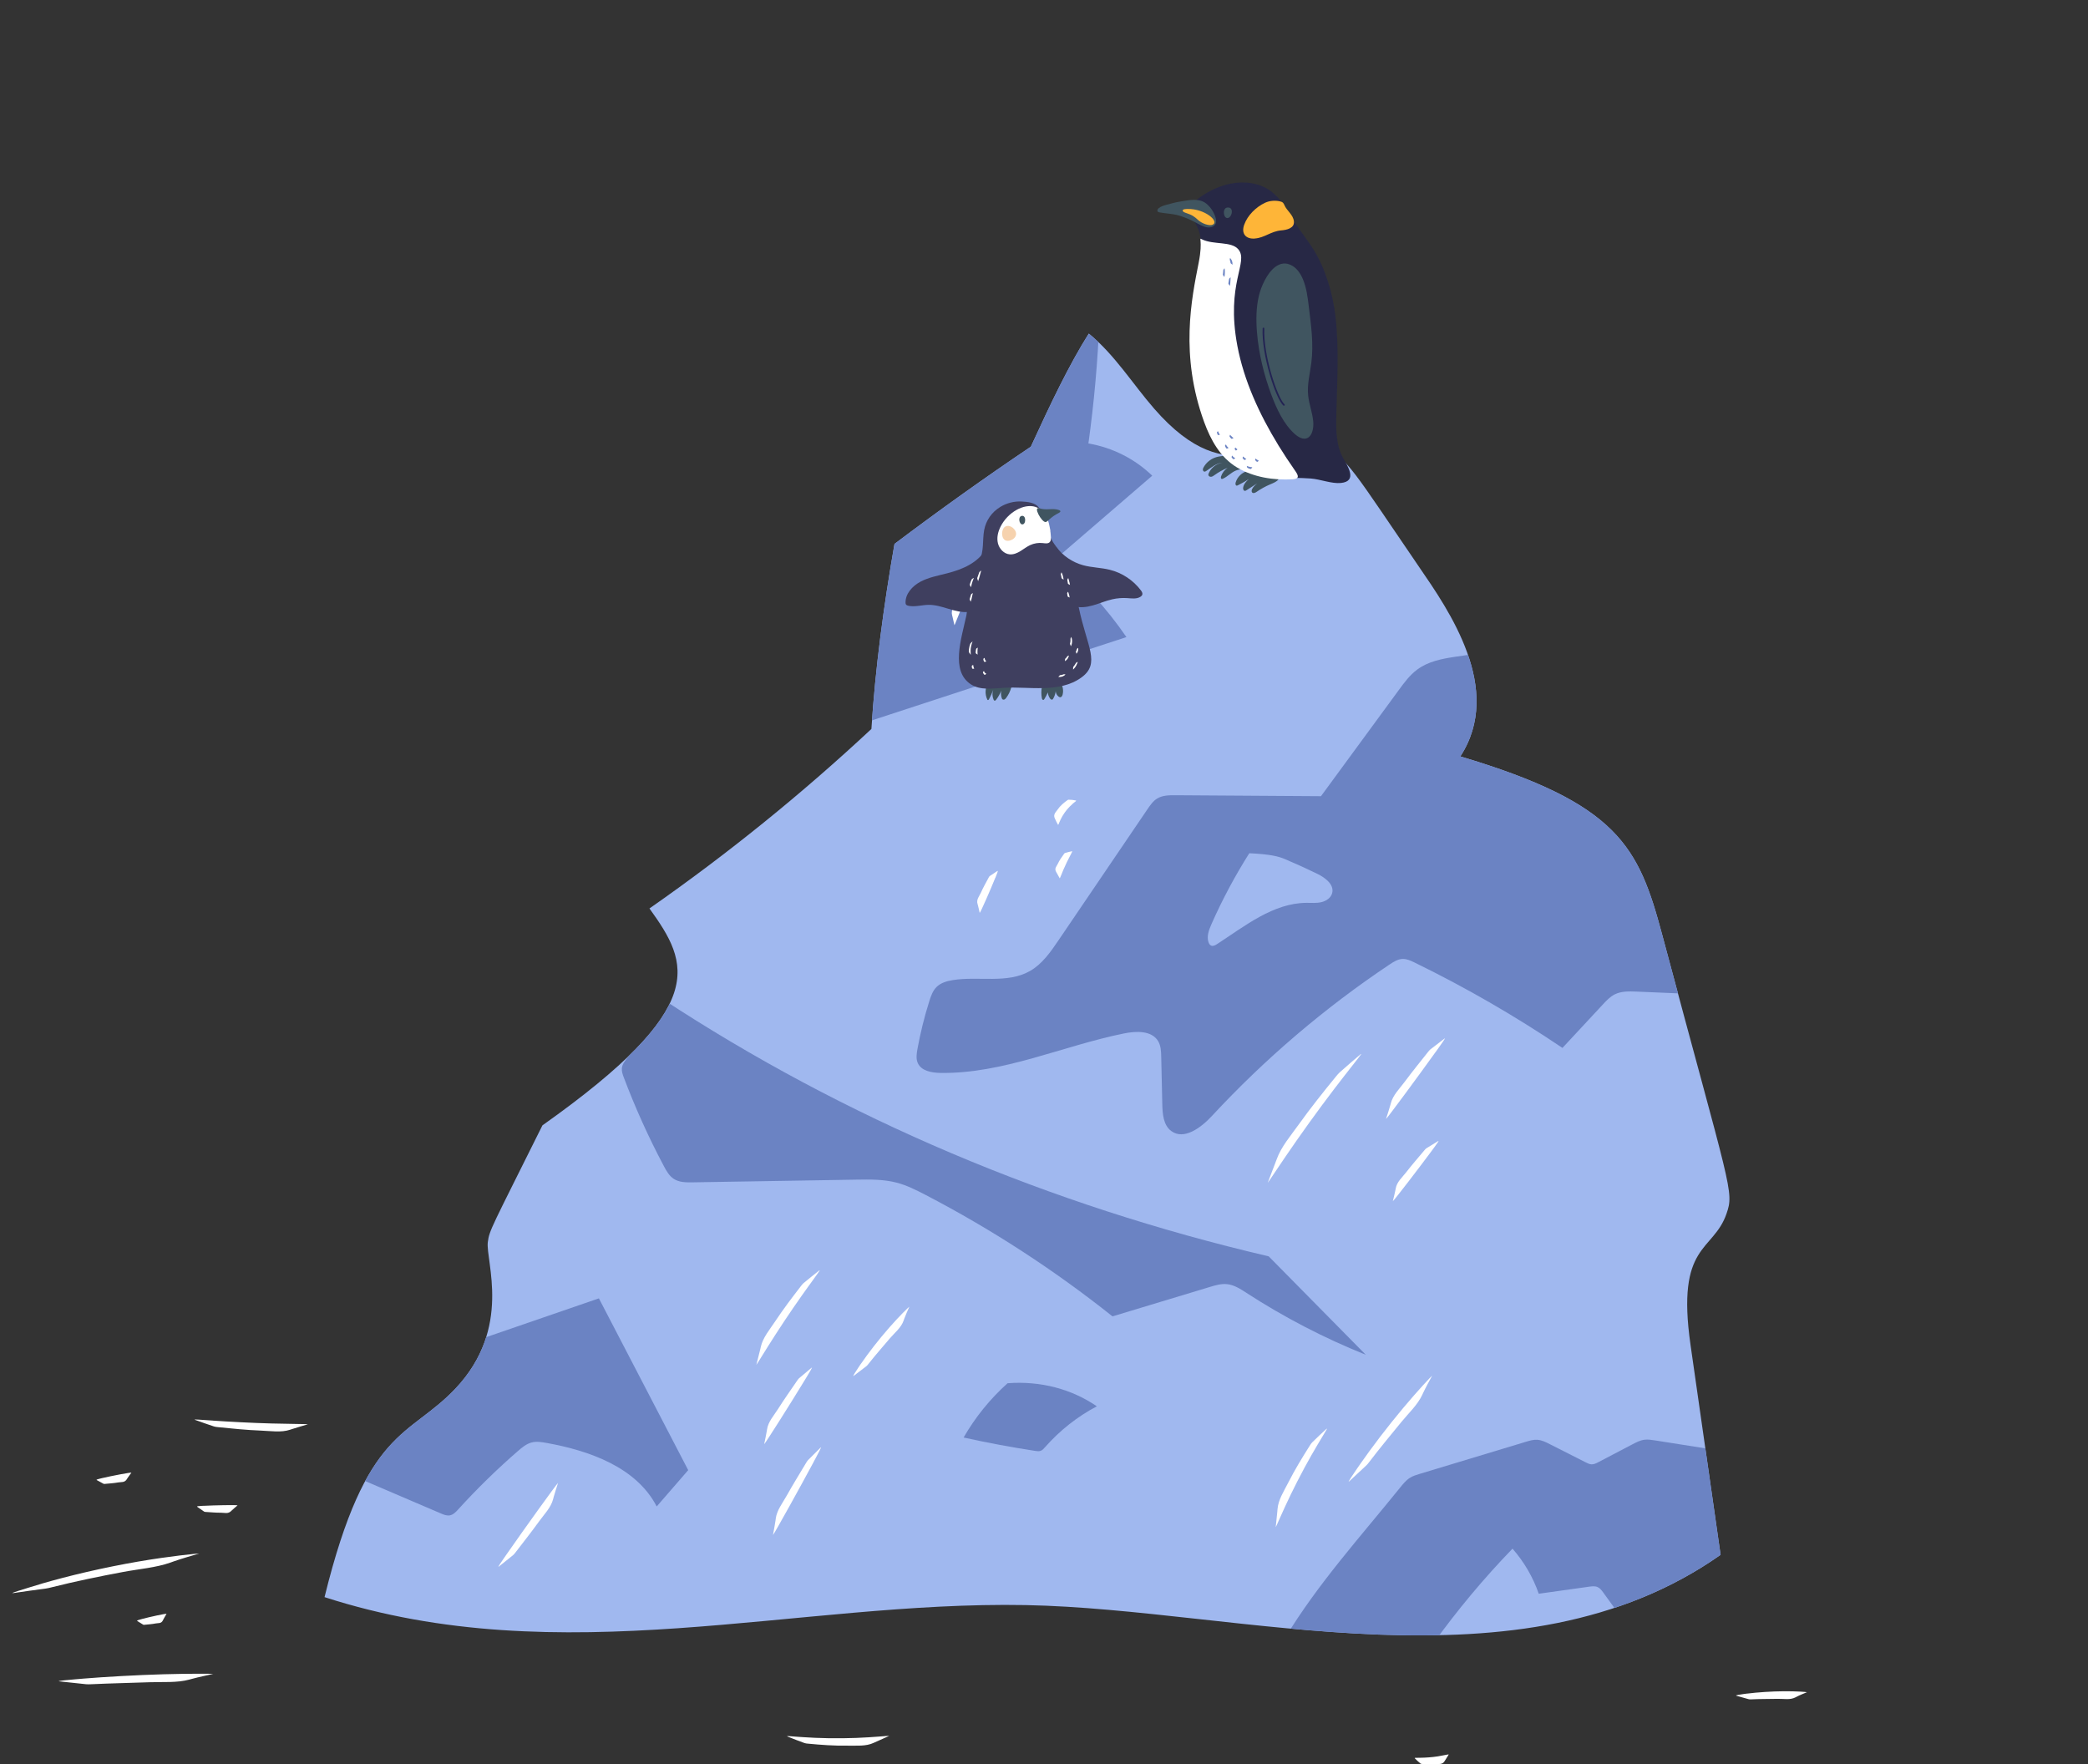 <?xml version="1.0" encoding="UTF-8"?> <svg xmlns="http://www.w3.org/2000/svg" xmlns:xlink="http://www.w3.org/1999/xlink" id="a" viewBox="0 0 564.62 477.08"><rect x="0" y="0" width="564.62" height="477.08" fill="#333333" stroke="none"/><defs><style>.c{fill:#405560;}.c,.d,.e,.f,.g,.h,.i,.j,.k{stroke-width:0px;}.d{fill:#f6d2ae;}.l,.h{fill:#a0b8ef;}.e{fill:#3f3f5f;}.f{fill:#272845;}.m{clip-path:url(#b);}.g{fill:#feb538;}.i{fill:#6b83c3;}.j{fill:#232353;}.k{fill:#fff;}</style><clipPath id="b"><path class="h" d="M87.76,431.87c11.34-46.15,22.76-42.99,35.45-56.45,15.37-16.3,8.07-34.5,8.7-39.55.41-3.26,1.05-3.97,14.77-31.57,45.45-32.19,39.77-43.62,28.94-58.65,21.12-14.73,41.19-30.97,60.02-48.54,1.04-16.28,3.3-33.22,6.24-50.03,11.82-8.9,24.21-17.79,36.87-26.29,5.36-11.68,10.29-22.05,15.67-30.59,6.99,5.67,11.79,13.53,17.69,20.31,20.77,23.87,32.89,5.95,45.93,10.69,6.15,2.24,8.3,6.67,25.85,32.32,7.69,11.23,22.88,32.8,11,51.02,42.68,12.72,48.2,24.37,54.55,48.08,18.63,69.64,19.53,69.48,17.42,75.59-3.59,10.39-13.67,7.87-9.72,35.47,2.71,18.92,5.42,37.84,8.13,56.75-54.43,38.31-129.82,14.67-187.91,13.59-61.85-1.15-125.64,18.55-189.6-2.15Z"></path></clipPath></defs><path class="l" d="M87.76,431.87c11.34-46.15,22.76-42.99,35.45-56.45,15.37-16.3,8.07-34.5,8.7-39.55.41-3.26,1.05-3.97,14.77-31.57,45.45-32.19,39.77-43.62,28.94-58.65,21.12-14.73,41.19-30.97,60.02-48.54,1.04-16.28,3.3-33.22,6.24-50.03,11.82-8.9,24.21-17.79,36.87-26.29,5.36-11.68,10.29-22.05,15.67-30.59,6.99,5.67,11.79,13.53,17.69,20.31,20.77,23.87,32.89,5.95,45.93,10.69,6.15,2.24,8.3,6.67,25.85,32.32,7.69,11.23,22.88,32.8,11,51.02,42.68,12.72,48.2,24.37,54.55,48.08,18.63,69.64,19.53,69.48,17.42,75.59-3.59,10.39-13.67,7.87-9.72,35.47,2.71,18.92,5.42,37.84,8.13,56.75-54.43,38.31-129.82,14.67-187.91,13.59-61.85-1.15-125.64,18.55-189.6-2.15Z"></path><g class="m"><path class="i" d="M96.67,399.59c7.51,3.21,15.01,6.43,22.52,9.64.79.34,1.63.68,2.47.52.92-.18,1.62-.91,2.25-1.61,5.07-5.58,10.47-10.85,16.16-15.79,1.1-.96,2.27-1.93,3.68-2.3,1.31-.34,2.69-.12,4.03.12,11.7,2.1,24.33,6.62,29.8,17.18,2.84-3.27,5.68-6.55,8.52-9.82-8.05-15.48-16.1-30.97-24.15-46.45-9.71,3.34-19.43,6.69-29.14,10.03-1.64.56-3.3,1.14-4.77,2.05-1.88,1.17-3.39,2.84-4.87,4.49-9.28,10.34-18.57,20.68-26.5,31.95Z"></path><path class="i" d="M297.29,86.6c-.44,11.15-1.44,22.27-2.97,33.32,6.45,1.08,12.56,4.16,17.26,8.71-8.73,7.52-17.46,15.05-26.19,22.57,7.33,6.1,13.82,13.21,19.21,21.07-23.91,7.82-47.82,15.65-71.73,23.47,1.14-16.2,3.32-32.32,6.5-48.24.29-1.46.6-2.95,1.37-4.22.99-1.65,2.63-2.78,4.23-3.84,7.61-5.01,15.6-9.54,22.48-15.52,12.04-10.47,19.98-24.77,29.84-37.32Z"></path><path class="i" d="M404.29,175.12c-6.67,3.08-15.13,1.56-21.04,5.92-2.02,1.49-3.54,3.55-5.02,5.58-7.01,9.56-14.02,19.11-21.02,28.67-13.11-.09-26.22-.18-39.33-.26-1.7-.01-3.51,0-4.96.89-1.12.68-1.89,1.8-2.63,2.89-8.02,11.82-16.04,23.63-24.06,35.45-2.14,3.15-4.39,6.4-7.69,8.29-6.18,3.54-13.98,1.33-21,2.49-1.57.26-3.19.74-4.31,1.87-1.01,1.01-1.5,2.43-1.93,3.79-1.34,4.25-2.41,8.57-3.21,12.95-.23,1.27-.43,2.63.09,3.8.96,2.15,3.76,2.63,6.12,2.67,16.99.26,33.01-7.31,49.67-10.68,3.3-.67,7.47-.8,9.2,2.08.76,1.26.81,2.81.84,4.28.1,4.28.19,8.56.29,12.84.06,2.61.3,5.6,2.39,7.17,3.45,2.59,8.09-.88,11.02-4.04,14.34-15.47,30.51-29.25,48.05-40.97,1.09-.73,2.27-1.48,3.59-1.5,1.09-.02,2.13.47,3.11.94,13.87,6.76,27.26,14.5,40.05,23.12,3.65-3.92,7.29-7.85,10.94-11.77.95-1.02,1.93-2.07,3.18-2.7,1.8-.91,3.91-.84,5.92-.76,7.22.31,14.44.61,21.66.92-11.51-35.38-31.99-67.8-59.9-93.95Z"></path><path class="i" d="M178.84,269.93c49.53,32.57,105.07,55.97,164.23,69.79,8.75,8.87,17.51,17.75,26.26,26.62-11.25-4.51-22.07-10.12-32.24-16.72-1.63-1.06-3.34-2.18-5.27-2.38-1.58-.17-3.15.3-4.67.76-8.77,2.65-17.55,5.3-26.32,7.95-15.76-12.55-32.74-23.58-50.62-32.88-2.49-1.29-5.01-2.56-7.72-3.27-3.54-.93-7.25-.88-10.91-.82-14.75.24-29.49.48-44.24.73-1.78.03-3.68.03-5.16-.95-1.23-.8-1.98-2.15-2.67-3.45-4.12-7.75-7.74-15.77-10.84-23.99-.3-.79-.59-1.62-.51-2.46.11-1.1.84-2.02,1.55-2.88,3.32-4.02,6.64-8.03,9.13-16.06Z"></path><path class="i" d="M347.49,442.92c8.84-14.64,20.41-27.4,31.15-40.71.78-.96,1.57-1.94,2.61-2.6.82-.51,1.76-.8,2.69-1.08,9.55-2.89,19.11-5.77,28.66-8.66,1-.3,2.03-.61,3.07-.55,1.21.07,2.33.63,3.41,1.18,3.25,1.65,6.5,3.3,9.75,4.94.48.24.98.49,1.52.52.68.03,1.31-.29,1.91-.61,3.05-1.6,6.11-3.2,9.16-4.8,1.04-.54,2.1-1.1,3.26-1.24.93-.12,1.87.03,2.79.17,5.53.87,11.06,1.74,16.59,2.61,2.85,9.5,4.47,19.37,4.81,29.29.02.46.02.95-.21,1.34-.27.46-.8.69-1.29.9-9.97,4.14-19.94,8.27-29.91,12.41-1.3-1.8-2.6-3.59-3.91-5.39-.43-.59-.89-1.21-1.56-1.5-.7-.3-1.49-.2-2.25-.1-4.55.64-9.1,1.28-13.64,1.91-1.55-4.47-3.98-8.63-7.1-12.19-7.77,8.04-14.96,16.65-21.49,25.73-13.41-.75-26.84-1.14-40.04-1.59Z"></path></g><path class="h" d="M337.83,230.71c-3.87,6.12-7.29,12.52-10.22,19.14-.69,1.56-1.36,3.31-.82,4.92.13.38.35.77.73.93.52.21,1.1-.1,1.58-.41,7.57-4.91,15.18-11.11,24.21-11.16,1.33,0,2.69.12,3.99-.18,1.3-.3,2.58-1.14,2.93-2.43.63-2.33-1.89-4.2-4.06-5.26-2.88-1.4-5.79-2.72-8.74-3.97-1.66-.7-3.8-1.3-9.6-1.57Z"></path><path class="i" d="M272.46,374.03c-4.71,4.22-8.74,9.2-11.89,14.68,6.42,1.42,12.88,2.62,19.38,3.62.48.07.99.15,1.45-.02.48-.17.84-.58,1.18-.97,3.95-4.5,8.73-8.28,14.02-11.07-6.79-4.65-15.19-6.91-24.13-6.24Z"></path><path class="k" d="M289.99,217.4s.07-.06.11-.09c.07-.06.14-.12.2-.17.43-.34.72-.56.72-.62-.03-.02-.06-.06-.09-.07-.63-.13-1.3-.21-1.99-.21-.12,0-.22.07-.31.14-.98.7-1.94,1.5-2.63,2.52-.12.17-.25.33-.38.5-.13.17-.26.34-.36.53-.1.19-.17.39-.19.61-.02.22.03.46.15.72.04.08.08.16.11.24.26.55.5,1.08.8,1.57.11-.05.43-1.15,1.15-2.38.36-.61.8-1.25,1.28-1.82.48-.57.99-1.06,1.43-1.44Z"></path><path class="k" d="M263.14,158.06c.04-.07.27-.49.34-.62.46-.83.76-1.37.75-1.45-.04,0-.1-.01-.13,0-.81.45-1.62.93-2.42,1.44-.14.09-.24.25-.34.4-1.02,1.58-2.03,3.18-2.81,4.9-.52,1.15-1.45,2.26-1.06,3.68l.09.33c.19.77.34,1.56.53,2.32.13-.11.8-2.02,1.77-4.31.97-2.29,2.3-4.93,3.27-6.69Z"></path><path class="k" d="M289.38,231.38s.15-.28.18-.35c.25-.47.4-.78.38-.83-.04,0-.09-.03-.11-.02-.62.14-1.24.29-1.85.48-.11.03-.17.12-.23.2-.62.87-1.27,1.75-1.72,2.74-.3.66-.99,1.22-.43,2.17.04.07.09.15.13.22.3.51.54,1.02.83,1.51.1-.05.48-1.11,1.02-2.38.54-1.27,1.27-2.75,1.8-3.74Z"></path><path class="k" d="M269.15,237.39c.03-.07.18-.44.22-.56.3-.75.47-1.25.45-1.32-.04,0-.09,0-.13.01-.69.45-1.37.91-2.05,1.37-.12.08-.19.22-.26.35-.73,1.38-1.52,2.74-2.15,4.17-.43.96-1.27,1.82-.88,3.07.03.1.06.19.09.29.19.69.32,1.39.48,2.08.25-.17,2.93-6.28,4.21-9.47Z"></path><path class="k" d="M282.75,144.82c.05-.05.31-.36.39-.45.54-.59.91-.97.91-1.04-.04-.01-.08-.04-.12-.04-.81.14-1.63.33-2.45.58-.14.04-.26.17-.37.28-.59.59-1.16,1.21-1.68,1.86-.53.65-1.01,1.35-1.41,2.08-.14.25-.29.49-.45.74-.15.25-.3.5-.42.76-.12.26-.21.54-.24.83-.03.29,0,.59.11.91l.44,1.33c.11.34.24.68.36,1,.12-.09.56-1.74,1.48-3.63.46-.94,1.02-1.94,1.64-2.85.61-.91,1.26-1.73,1.82-2.38Z"></path><path class="k" d="M269.04,168.48c.01-.05.09-.36.12-.46.15-.62.24-1.03.2-1.08-.04,0-.09,0-.12.02-.58.39-1.17.77-1.74,1.17-.1.07-.14.19-.19.29-.46,1.14-.98,2.26-1.34,3.43-.24.79-.91,1.51-.31,2.5.05.08.09.16.14.23.31.55.55,1.11.83,1.66.21-.14,1.72-5.16,2.4-7.77Z"></path><path class="k" d="M363.88,290.47c.15-.2,1.03-1.32,1.29-1.66,1.74-2.22,2.89-3.66,2.96-3.83-.07.03-.14.04-.23.11-1.89,1.6-3.77,3.22-5.64,4.89-.32.29-.68.72-1,1.11-3.46,4.24-6.88,8.52-10.07,12.98-2.15,3-4.74,6.03-5.93,9.34-.09.26-1.75,4.54-2.45,6.42.31-.32,3.59-5.4,7.85-11.49,2.13-3.04,4.5-6.34,6.81-9.46,2.31-3.12,4.56-6.05,6.4-8.41Z"></path><path class="k" d="M388.27,284.39c.09-.13.61-.85.76-1.07,1.02-1.44,1.67-2.39,1.71-2.51-.06.01-.12,0-.17.05-1.26.96-2.52,1.92-3.78,2.9-.22.17-.43.45-.63.69-2.11,2.68-4.28,5.32-6.31,8.07-1.37,1.85-3.18,3.58-3.75,5.81-.04.17-.09.35-.14.52-.34,1.23-.78,2.49-1.17,3.73.46-.35,9.11-12.1,13.47-18.19Z"></path><path class="k" d="M387.12,311.23c.07-.1.47-.64.59-.8.79-1.08,1.29-1.8,1.31-1.89-.05,0-.1,0-.15.02-1.05.64-2.11,1.28-3.16,1.94-.18.11-.35.32-.5.5-1.66,1.98-3.37,3.93-4.95,5.97-1.06,1.38-2.54,2.6-2.84,4.41-.02.14-.05.28-.08.42-.19.99-.47,2-.7,3,.38-.24,7.1-9,10.48-13.57Z"></path><path class="k" d="M218.8,347.56c.1-.14.7-.97.88-1.22,1.18-1.64,1.96-2.7,2-2.83-.06.02-.12.01-.19.06-1.41,1.11-2.81,2.24-4.21,3.4-.24.2-.49.52-.71.81-2.39,3.1-4.78,6.23-6.94,9.5-1.46,2.21-3.33,4.38-3.9,6.91-.04.2-.09.4-.13.59-.32,1.4-.74,2.86-1.08,4.28.23-.23,2.44-3.94,5.32-8.4,1.44-2.23,3.05-4.65,4.61-6.93,1.57-2.29,3.1-4.44,4.35-6.18Z"></path><path class="k" d="M217.59,373.23c.07-.12.49-.81.62-1.02.82-1.37,1.35-2.27,1.36-2.38-.05.02-.11,0-.16.05-1.11.93-2.22,1.85-3.33,2.8-.19.16-.37.43-.53.66-1.73,2.55-3.53,5.06-5.17,7.67-1.11,1.76-2.66,3.41-2.96,5.5-.02.16-.05.33-.08.49-.19,1.15-.47,2.34-.7,3.51.4-.34,7.43-11.49,10.95-17.28Z"></path><path class="k" d="M220.04,395.26c.07-.14.49-.92.62-1.16.83-1.56,1.35-2.59,1.37-2.71-.05.02-.11.02-.16.07-1.13,1.12-2.26,2.23-3.38,3.37-.19.2-.37.5-.53.77-1.75,2.93-3.56,5.84-5.22,8.82-1.12,2.01-2.69,3.96-2.97,6.25-.02.18-.05.36-.07.54-.18,1.26-.45,2.57-.68,3.86.41-.41,7.48-13.18,11.02-19.79Z"></path><path class="k" d="M232.8,368.77c-.08.12-.53.77-.66.98-.88,1.31-1.41,2.2-1.43,2.31.05-.01.11,0,.16-.04,1.13-.88,2.26-1.73,3.4-2.59.19-.15.39-.39.56-.61,1.86-2.37,3.86-4.63,5.8-6.92,1.32-1.55,3.06-2.88,3.73-4.84.05-.15.11-.31.16-.46.39-1.08.9-2.17,1.38-3.26-.22.12-2.67,2.49-5.42,5.63-1.38,1.57-2.83,3.32-4.17,5.04-1.34,1.72-2.56,3.4-3.51,4.78Z"></path><path class="k" d="M137.25,419.92c-.09.13-.61.88-.77,1.11-1.04,1.5-1.7,2.48-1.73,2.61.06-.02.12-.01.17-.06,1.28-1.02,2.55-2.03,3.83-3.07.22-.18.44-.47.64-.72,2.14-2.79,4.33-5.55,6.38-8.4,1.39-1.93,3.22-3.74,3.8-6.02.05-.18.09-.36.14-.54.35-1.26.79-2.56,1.19-3.84-.46.37-9.23,12.58-13.64,18.92Z"></path><path class="k" d="M367.93,395.72c-.12.17-.81,1.16-1.02,1.47-1.36,1.97-2.19,3.29-2.24,3.44.06-.03.13-.03.2-.1,1.53-1.45,3.08-2.87,4.63-4.31.27-.25.55-.62.81-.96,2.78-3.65,5.72-7.18,8.62-10.73,1.96-2.4,4.41-4.65,5.66-7.36.1-.21.2-.42.3-.64.71-1.5,1.58-3.05,2.39-4.56-.3.23-3.83,3.96-7.88,8.8-2.02,2.42-4.18,5.11-6.18,7.72-2,2.62-3.84,5.16-5.3,7.24Z"></path><path class="k" d="M356.38,390.49c.09-.15.59-1,.75-1.26,1.01-1.69,1.69-2.78,1.71-2.91-.06.02-.12.02-.18.07-1.29,1.19-2.58,2.39-3.85,3.65-.22.22-.43.55-.62.85-2.05,3.24-4.06,6.53-5.8,9.96-1.17,2.31-2.73,4.66-2.93,7.2-.02.2-.03.4-.05.6-.12,1.4-.31,2.87-.44,4.3.2-.25,1.8-4.15,4.06-8.81,1.13-2.33,2.42-4.85,3.7-7.23,1.29-2.38,2.57-4.62,3.64-6.41Z"></path><path class="c" d="M343.01,125.18c-.77.93-1.87,1.58-3.06,1.82-.84.17-1.71.13-2.55.34-1.54.38-2.83,1.62-3.27,3.15-.09.32-.05.8.29.83.11,0,.21-.04.31-.09.96-.49,1.92-.99,2.98-1.71-.7.62-1.38,1.36-1.54,2.29-.07.37.04.85.41.91.19.03.38-.08.54-.19.96-.62,1.91-1.24,2.87-1.85-.56.46-1.14.95-1.43,1.62-.12.29-.17.67.06.89.32.3.83.05,1.19-.2,1.15-.79,2.37-1.47,3.65-2.01.84-.36,1.75-.69,2.31-1.41.69-.89.66-2.15.4-3.25-.1-.43-.24-.85-.51-1.2-.26-.35-.67-.61-1.11-.61-.46,0-1.04.09-1.55.71Z"></path><path class="f" d="M325.69,113.04c-1.51-4.14-2.5-8.58-3.06-12.62-1.26-9.11-.45-18.41,1.23-27.41.02-.08.03-.17.05-.25.68-3.62,1.48-7.47.08-10.87-.51-1.23-1.28-2.35-1.68-3.62-.4-1.27-.34-2.82.64-3.73,2.66-2.25,6.07-4.13,9.81-4.88,3.74-.75,7.86-.24,10.91,2.04,2.58,1.93,4.24,4.74,5.85,7.47,1.71,2.9,3.88,5.45,5.66,8.29,3.28,5.24,5.27,12.08,5.96,18.19,1,8.95.39,18.05.21,27.02-.08,3.82-.03,7.84,1.84,11.17,1.23,2.19,3.99,6.3-.6,6.76-2.49.25-5.58-1.02-8.16-1.21-2.93-.21-5.86-.17-8.79-.31-6.35-.32-12.42-2.67-16.04-8.12-1.57-2.36-2.86-5.08-3.9-7.94Z"></path><path class="c" d="M324.03,54.13c-1.65-.26-3.35.13-4.98.39-1.2.19-2.36.51-3.53.83-.76.21-1.55.43-2.16.92-.13.11-.26.23-.34.39s-.08.35,0,.5c.12.19.36.24.58.28,1.79.33,3.56.33,5.32.87,1.75.53,3.42,1.31,5.03,2.19,1.14.62,2.42,1.27,3.66.9.4-.12.78-.35,1-.71.37-.58.26-1.33.05-1.99-.45-1.42-1.31-2.68-2.45-3.63-.64-.54-1.41-.82-2.21-.95Z"></path><path class="c" d="M332.26,56.12c-1.75-.24-1.53,2.46-.61,2.8,1.25.46,2.23-2.58.61-2.8Z"></path><path class="g" d="M321.15,56.51c-.59.02-1.25.03-1.33.36-.13.54,1.17.75,2.06,1.15,1.12.49,1.88,1.28,2.07,1.45,1.21,1.08,3.12,1.66,3.95,1.3,1.97-.86-2.13-4.38-6.75-4.26Z"></path><path class="g" d="M339.36,64.49c2.61-.2,4.34-1.96,7.09-2.19,1.44-.12,3.63-.56,3.44-2.43-.18-1.79-1.85-2.81-2.54-4.34-.11-.24-.2-.48-.38-.67-.24-.26-.59-.37-.94-.44-1.29-.27-2.76-.15-3.95.41-2.43,1.14-4.73,3.38-5.64,5.95-.85,2.38.42,3.92,2.92,3.72Z"></path><path class="c" d="M344.83,72.19c-2.26,1.7-3.84,5.37-4.42,7.82-.74,3.15-.78,6.53-.51,9.84.47,5.77,1.87,11.42,3.83,16.74,1.5,4.07,3.42,8.08,6.33,10.71,1.05.95,2.41,1.72,3.56,1.1,1.24-.67,1.63-2.64,1.5-4.35-.19-2.43-1.14-4.71-1.38-7.13-.3-2.95.47-5.84.85-8.74.68-5.15-.06-10.2-.68-15.33-.3-2.5-.62-5.05-1.59-7.35-.62-1.48-1.55-2.86-2.86-3.63-1.73-1.01-3.3-.69-4.64.32Z"></path><path class="c" d="M336.2,120.88c-.61,1.28-2.08,1.91-3.47,2.15-1.39.24-2.85.22-4.18.7-1.29.47-2.4,1.41-3.07,2.61-.12.21-.22.43-.21.67,0,.24.17.48.4.52.18.02.35-.07.5-.17,1.4-.91,2.73-2.14,4.39-2.25-1.6.24-3.04,1.34-3.69,2.82-.08.18-.15.38-.1.57.08.32.47.47.79.42.32-.06.6-.26.86-.45,1.09-.79,2.28-1.45,3.53-1.96-.83.54-1.46,1.38-1.76,2.32-.08.25-.08.62.18.68.1.03.21-.01.31-.06,1.26-.55,2.21-1.67,3.49-2.2,1.52-.63,3.34-.33,4.79-1.11.35-.19.67-.44.87-.77.45-.75.2-1.72-.06-2.56-.11-.35-.22-.7-.42-1-.42-.64-1.2-.97-1.96-1.1-.34-.06-.79-.03-1.18.17Z"></path><path class="k" d="M345.63,120.3c-5.06-8.26-9.25-17.35-11.03-26.77-3.21-17.04,3.18-22.66.24-26.13-1.88-2.22-6.69-1.15-9.78-2.67-1.14-.56.35-.11-.93,6.35-1.92,9.72-5.11,24.94,1.49,43.05,1.76,4.83,4.35,9.56,8.88,12.27,4.47,2.67,9.94,3.5,15.06,3.2,1.94-.11,1.53-1.07.65-2.32-1.57-2.24-3.11-4.57-4.58-6.96Z"></path><path class="j" d="M347.18,109.72c-.06,0-.11-.02-.15-.06-2.13-1.95-5.92-13.9-5.6-20.85,0-.13.11-.22.24-.22.13,0,.22.11.22.24-.33,7.26,3.58,18.78,5.45,20.49.09.09.1.23.01.32-.05.05-.11.07-.17.07Z"></path><path class="i" d="M332.84,70.01l-.02-.03s-.03-.03-.04-.05c-.08-.1-.15-.16-.16-.16,0,0-.01.02-.01.02-.01.15-.04.29-.07.43,0,.02,0,.04.01.06.09.19.13.4.18.6.04.14-.04.28.17.41.02.01.03.02.05.03.11.07.2.17.3.27.02-.02.06-.3,0-.65-.06-.34-.23-.72-.4-.94Z"></path><path class="i" d="M331.18,72.91s-.01-.09-.01-.11c-.02-.15-.04-.25-.05-.26,0,0-.02,0-.02.01-.09.14-.19.28-.28.41-.02.02-.02.05-.02.08-.01.29-.05.57-.07.85-.01.19-.13.38.05.59.01.02.03.03.04.05.1.11.17.24.26.36.02-.02.09-.35.12-.76.03-.41.02-.89-.01-1.22Z"></path><path class="i" d="M332.76,75.36s0-.09,0-.11c0-.15,0-.25,0-.26,0,0-.02,0-.03,0-.12.12-.23.24-.34.36-.02.02-.02.05-.03.08-.05.29-.11.58-.14.87-.02.2-.13.4.06.6.01.02.03.03.04.05.1.11.19.23.28.35.04-.04.14-1.29.16-1.93Z"></path><path class="i" d="M332.77,117.73s-.03-.04-.04-.05c-.06-.07-.09-.11-.11-.11,0,0-.02.01-.02.02-.05.12-.1.24-.13.37,0,.02,0,.04.01.05.1.16.2.34.34.46.09.08.15.26.37.16.02,0,.03-.02.05-.02.12-.05.22-.1.33-.16,0-.02-.15-.12-.33-.26-.17-.14-.36-.33-.48-.47Z"></path><path class="i" d="M331.59,120.35v-.02s-.02-.02-.02-.03c-.03-.07-.05-.12-.06-.12,0,0-.02,0-.02.01-.09.09-.17.19-.23.31-.01.02,0,.04,0,.06.05.19.12.38.25.53.04.05.07.12.12.17.05.05.12.07.23.03.02,0,.03-.01.05-.02.12-.05.22-.09.32-.16,0-.02-.14-.1-.28-.25-.14-.14-.28-.34-.35-.5Z"></path><path class="i" d="M334.17,121.12s-.02-.02-.02-.03c-.03-.04-.05-.07-.06-.07,0,0-.02,0-.02.01-.08.08-.16.16-.22.26-.01.02,0,.03,0,.04.05.13.11.26.21.36.04.03.06.08.1.11.04.03.1.03.19-.04.01-.01.03-.02.04-.03.09-.07.17-.14.24-.23,0-.02-.09-.06-.19-.13-.1-.07-.2-.18-.26-.26Z"></path><path class="i" d="M333.33,123.33h-.01s-.01-.03-.02-.04c-.04-.06-.07-.1-.08-.1,0,0-.02.01-.02.02-.07.1-.13.21-.18.33,0,.02,0,.04,0,.05.08.16.19.33.34.44.05.04.09.09.15.13.06.03.13.04.22-.03.01-.01.03-.02.04-.03.1-.08.18-.15.26-.24,0-.02-.14-.06-.3-.15-.16-.09-.32-.25-.41-.37Z"></path><path class="i" d="M336.28,123.56s-.03-.03-.04-.04c-.06-.05-.1-.08-.11-.08,0,0-.01.02-.02.02-.04.12-.07.24-.1.36,0,.02,0,.03.01.05.1.13.19.27.33.37.09.06.13.22.33.1.02,0,.03-.02.05-.03.11-.06.2-.12.3-.18,0-.02-.14-.1-.3-.21-.16-.11-.34-.25-.46-.36Z"></path><path class="i" d="M329.42,116.75s-.02-.04-.02-.05c-.03-.07-.06-.11-.07-.11,0,0-.02,0-.02.01-.08.09-.16.19-.23.29-.01.02,0,.03,0,.05.03.16.06.32.14.46.05.09.02.25.25.23.02,0,.04,0,.05,0,.12-.01.23-.01.35-.03,0-.02-.07-.15-.17-.32-.1-.17-.2-.38-.27-.52Z"></path><path class="i" d="M339.65,124.1s-.03-.03-.04-.03c-.06-.04-.1-.07-.11-.07,0,0-.01.02-.02.02-.03.12-.06.24-.08.36,0,.02,0,.03.02.04.1.12.21.25.34.34.09.06.14.21.33.07.01-.01.03-.02.04-.03.1-.07.19-.13.28-.2,0-.02-.14-.09-.3-.18-.16-.1-.35-.22-.47-.32Z"></path><path class="i" d="M337.39,126.08s-.06-.02-.07-.03c-.09-.04-.15-.07-.17-.06,0,0,0,.02,0,.03.02.13.05.27.1.41,0,.02.03.03.05.05.19.11.4.22.62.27.15.03.31.15.46-.05.01-.02.02-.03.04-.05.08-.1.16-.2.23-.31-.02-.02-.23-.02-.49-.05-.26-.04-.56-.13-.76-.21Z"></path><path class="c" d="M281.73,185.78c-.18.99-.18,2,0,2.99.04.24.19.54.42.49.12-.03.2-.14.26-.24.36-.57.67-1.17.94-1.79.04.57.24,1.14.57,1.61.15.22.43.44.66.32.09-.05.16-.14.21-.24.37-.62.6-1.31.68-2.02.04.57.33,1.11.78,1.46.13.1.28.19.45.18.37,0,.58-.42.66-.77.13-.55.14-1.12.04-1.67-.07-.43-.23-.87-.58-1.13-.29-.21-.67-.27-1.03-.3-.91-.07-1.83-.03-2.73.12-.45.08-1.18.17-1.33.99Z"></path><path class="c" d="M267.27,184.51c-.88,1.36-1,3.17-.3,4.63.03.06.06.13.13.15.14.06.27-.09.34-.22.44-.82.82-1.67,1.14-2.54-.3.84-.27,1.8.09,2.63.06.13.14.28.28.3.17.03.31-.12.42-.25.57-.75,1.04-1.58,1.39-2.46-.14.67-.09,1.37.13,2.01.04.12.09.25.19.33.16.13.4.12.58.03.18-.1.32-.26.44-.43.64-.86,1.11-1.84,1.38-2.88.04-.16.08-.33.02-.48-.09-.24-.38-.34-.63-.41-1.8-.47-3.68-.94-5.58-.41Z"></path><path class="e" d="M291.72,164.32c-3.05-14.77-5.66-15.18-7.31-18.33-1.26-2.4-1-4.76-3.47-8.71-.91-1.39-3.14-1.59-4.64-1.67-2.02-.11-4.07.4-5.8,1.46-2.3,1.4-3.86,3.6-4.36,6.22-.53,2.75.02,5.78-1.33,8.34-2.08,3.95-1.22-.39-3.49,14.8-1.4,6.46-4.29,14.99,1.19,18.6,2.59,1.7,5.97,1.13,9.06.95,6.57-.39,14.82,1.52,20.78-2.73,5.36-3.82,1.57-8.34-.62-18.92Z"></path><path class="k" d="M280,137.06c-1.67-.51-3.51-.06-5.04.78-1.89,1.04-3.46,2.67-4.42,4.61-.69,1.39-1.06,2.99-.68,4.49.38,1.5,1.64,2.83,3.18,2.96,1.02.09,2.02-.34,2.9-.88.88-.54,1.69-1.19,2.62-1.62,1.06-.49,2.27-.69,3.43-.55.64.08,1.39.21,1.85-.24.35-.34.37-.89.34-1.37-.19-2.96-.83-7.14-4.19-8.17Z"></path><path class="e" d="M266.61,148.41c-.99,1.82-2.63,3.27-4.49,4.33-1.86,1.06-3.93,1.75-6.03,2.29-2.45.63-4.99,1.09-7.2,2.27-2.21,1.18-4.07,3.28-4.02,5.66,0,.15.01.3.09.44.14.25.46.36.76.42,1.77.34,3.59-.25,5.4-.27,3.68-.04,7.11,2.29,10.76,1.92.95-.1,1.9-.39,2.65-.96,1.16-.89,1.67-2.31,2-3.67,1.02-4.14.91-8.53.07-12.41Z"></path><path class="e" d="M285.64,147.93c1.78,2.36,4.36,4.11,7.22,4.9,2.36.65,4.86.65,7.24,1.24,3.33.82,6.36,2.83,8.42,5.58.24.32.48.72.38,1.11-.07.27-.29.47-.53.62-1.03.64-2.34.43-3.55.35-1.36-.09-2.72.02-4.05.32-1.76.4-3.43,1.13-5.17,1.63-1.74.5-3.61.76-5.33.21-1.9-5.25-3.58-10.57-4.63-15.95Z"></path><path class="c" d="M276.2,139.52c-.93.27-.61,2.16.16,2.27,1.15.17,1.2-2.66-.16-2.27Z"></path><path class="c" d="M281.07,137.44c1.94.64,3.61-.15,5.33.49.43.16.49.48-.05.75-2.4,1.19-2.97,2.42-3.6,2.48-1.06.1-3.52-4.33-1.68-3.73Z"></path><path class="k" d="M263.18,156.67s.04-.1.05-.12c.06-.16.11-.27.1-.28,0,0-.02,0-.03,0-.16.09-.31.19-.46.29-.03.02-.04.05-.06.08-.15.31-.31.63-.4.97-.06.23-.22.46-.07.71.01.02.02.04.03.06.08.14.15.28.23.41.02-.02.08-.39.19-.83.11-.44.28-.95.42-1.3Z"></path><path class="k" d="M265.2,154.75s.03-.11.04-.14c.05-.19.07-.32.07-.33,0,0-.02,0-.03,0-.14.13-.29.27-.43.4-.02.02-.04.06-.05.09-.13.36-.27.71-.38,1.07-.07.25-.24.48-.12.76,0,.02.02.04.03.07.06.16.11.32.17.48.05-.05.5-1.6.7-2.41Z"></path><path class="k" d="M262.99,160.76s.02-.09.02-.12c.03-.15.04-.26.03-.27,0,0-.02,0-.03,0-.13.11-.26.21-.39.32-.02.02-.03.05-.04.08-.09.29-.2.57-.27.87-.05.2-.19.39-.04.62.01.02.02.04.03.05.08.13.14.26.21.39.05-.04.34-1.3.47-1.95Z"></path><path class="k" d="M262.79,174.03s.01-.04.02-.06c.01-.04.03-.08.04-.11.08-.23.14-.38.14-.4-.01,0-.02,0-.03,0-.18.15-.35.31-.52.49-.03.03-.05.08-.06.12-.17.46-.31.95-.36,1.45-.03.33-.13.7.09,1l.05.07c.12.16.23.33.35.48.02-.04-.07-.55-.05-1.19.01-.32.05-.66.11-.99.06-.33.14-.63.22-.88Z"></path><path class="k" d="M264.36,175.43s0-.07.01-.09c.02-.12.03-.2.02-.21,0,0-.02,0-.03,0-.12.08-.25.17-.36.26-.02.02-.03.04-.03.07-.06.25-.12.51-.12.77,0,.17-.09.37.13.52.02.01.03.02.05.03.11.08.22.16.33.23.02-.02-.02-.28-.04-.6-.01-.32.01-.71.04-.97Z"></path><path class="k" d="M263.18,179.98s0-.04,0-.05c0-.07,0-.12-.02-.12,0,0-.02,0-.03,0-.11.05-.21.11-.31.18-.02.01-.02.03-.02.05-.02.17-.03.35.03.51.03.11,0,.27.22.28.02,0,.03,0,.05,0,.12,0,.23,0,.34-.01.01-.02-.07-.14-.13-.31-.07-.17-.11-.38-.12-.53Z"></path><path class="k" d="M266.28,178.08v-.02s0-.02,0-.03c0-.07-.01-.12-.02-.13,0,0-.02,0-.03,0-.11.05-.21.12-.3.21-.02.02-.02.04-.02.05,0,.19.02.4.12.57.03.06.05.13.09.18.04.05.11.09.22.06.02,0,.03,0,.05-.01.12-.03.22-.07.32-.12,0-.02-.12-.1-.23-.25-.11-.15-.19-.36-.21-.51Z"></path><path class="k" d="M266.14,181.64v-.02s-.01-.02-.01-.03c-.02-.06-.02-.1-.03-.11,0,0-.02,0-.02,0-.1.05-.2.13-.28.24-.01.02,0,.04,0,.06.03.19.11.39.26.53.05.05.09.11.15.14.06.04.14.05.23-.03.01-.01.03-.02.04-.03.09-.08.17-.16.22-.25,0-.02-.12-.03-.26-.12-.13-.09-.25-.26-.29-.38Z"></path><path class="d" d="M271.7,146.02c.41.28.96.27,1.44.13.77-.22,1.5-.8,1.61-1.6.19-1.32-1.58-2.84-2.85-2.19-1.14.59-1.25,2.94-.2,3.65Z"></path><path class="k" d="M289.81,172.62s0-.03-.01-.04c0-.03-.01-.05-.02-.08-.05-.16-.1-.26-.11-.27,0,0-.02.01-.02.02-.05.17-.12.32-.18.47-.01.02,0,.06,0,.08.03.29,0,.58-.04.87-.02.2-.16.36-.03.6.01.02.02.04.03.06.07.13.1.28.14.43.02-.02.2-.35.28-.8.04-.22.06-.47.05-.71,0-.24-.04-.46-.09-.63Z"></path><path class="k" d="M291.57,175.45s0-.02,0-.03c0-.02,0-.04,0-.05-.01-.11-.03-.18-.04-.19,0,0-.02,0-.02.01-.09.1-.19.19-.29.26-.02.01-.02.03-.02.05-.03.17-.11.33-.17.49-.04.11-.17.16-.07.36,0,.02.02.03.02.05.05.11.07.23.1.36.02,0,.19-.18.32-.45.13-.27.19-.62.18-.86Z"></path><path class="k" d="M288.98,177.56s0-.02,0-.03c0-.02.01-.04.02-.06.03-.12.04-.2.03-.21,0,0-.02,0-.03,0-.12.08-.25.14-.37.19-.02,0-.03.03-.04.04-.1.18-.24.33-.36.48-.09.11-.24.12-.23.36,0,.02,0,.04,0,.06,0,.13-.02.25-.05.38.02,0,.27-.13.51-.37.24-.24.43-.59.51-.84Z"></path><path class="k" d="M291.33,179.35s0-.03.01-.04c0-.03.02-.05.02-.08.04-.16.06-.26.06-.27,0,0-.02,0-.03,0-.14.1-.27.19-.41.28-.02.01-.04.04-.05.06-.13.26-.3.49-.46.73-.11.16-.3.26-.28.52,0,.02,0,.04,0,.06,0,.15,0,.29-.02.44.03,0,.29-.24.55-.59.26-.35.49-.8.59-1.13Z"></path><path class="k" d="M287.87,182.59s.02-.01.03-.02c.02-.01.04-.03.05-.04.11-.09.17-.16.17-.17,0,0-.02-.01-.02-.01-.16,0-.3-.01-.44-.03-.02,0-.04,0-.06.02-.21.1-.43.15-.65.2-.07.02-.16,0-.23.02-.08,0-.15.04-.22.14-.01.02-.02.03-.04.05-.08.11-.19.19-.3.27.02.02.33.07.7.01.19-.03.38-.09.56-.16.18-.08.34-.17.46-.26Z"></path><path class="k" d="M287.19,155.06s-.03-.07-.04-.09c-.05-.12-.1-.2-.11-.2,0,0-.02.01-.02.02-.05.14-.11.28-.16.42,0,.02,0,.05,0,.07.06.24.09.48.15.72.04.16-.02.34.2.47.02,0,.03.02.05.03.12.07.22.15.33.24.01-.02-.01-.31-.09-.66-.07-.35-.2-.75-.31-1.01Z"></path><path class="k" d="M288.97,156.61s-.02-.07-.03-.09c-.04-.12-.07-.2-.08-.2,0,0-.02,0-.02.02-.07.13-.15.25-.22.38-.01.02,0,.05,0,.07.03.24.05.48.11.72.04.16-.01.35.21.45.02,0,.04.02.05.02.12.06.23.13.35.19.03-.05-.23-1.05-.38-1.56Z"></path><path class="k" d="M288.91,160.24s-.02-.06-.03-.07c-.04-.1-.07-.16-.08-.16,0,0-.02.01-.02.02-.07.12-.14.23-.21.34-.01.02,0,.04,0,.06.03.19.04.39.09.58.03.13-.04.28.18.37.02,0,.03.01.05.02.12.05.22.12.33.18.01-.02,0-.25-.07-.52-.06-.28-.15-.6-.23-.81Z"></path><path class="k" d="M11.26,428.24c-.29.08-5.38,1.62-6.33,1.94-.95.32-1.53.51-1.62.57.09,0,.16.04.29.02,2.93-.44,5.84-.83,8.79-1.22.5-.07,1.16-.23,1.74-.38,3.15-.8,6.33-1.51,9.51-2.19,3.18-.68,6.37-1.3,9.56-1.9,4.32-.82,9-1.17,12.9-2.56.3-.11.61-.22.92-.33,1.09-.38,2.23-.74,3.39-1.09,1.16-.35,2.33-.69,3.47-1.03-.53,0-7.78.68-16.59,2.2-4.4.76-9.19,1.72-13.74,2.77-4.55,1.05-8.85,2.19-12.3,3.19Z"></path><path class="k" d="M22.58,453.9c-.24.02-1.62.13-2.03.17-2.73.23-4.5.43-4.68.49.07.03.12.08.23.09,2.39.25,4.77.52,7.18.77.41.04.96.02,1.44,0,5.27-.25,10.54-.35,15.81-.54,3.56-.13,7.37.19,10.64-.71.26-.07.51-.14.77-.21,1.83-.49,3.8-.89,5.71-1.33-.43-.07-6.3-.1-13.52.1-7.21.21-15.76.69-21.56,1.17Z"></path><path class="k" d="M217.3,469.74c-.16-.01-1.07-.07-1.35-.09-1.81-.13-2.99-.24-3.11-.2.04.04.07.1.13.12,1.51.61,3.03,1.2,4.59,1.76.27.1.63.13.96.16,3.53.34,7.08.6,10.63.54,2.39-.04,4.99.25,7.13-.77.17-.08,2.97-1.31,4.17-1.87-.29-.06-4.14.37-8.91.55-2.38.09-4.99.12-7.48.08-2.49-.04-4.86-.15-6.78-.28Z"></path><path class="k" d="M384.06,475.31c-.05,0-.36,0-.45,0-.61,0-1.01,0-1.05.05.01.04.02.09.04.11.48.48.99.96,1.53,1.4.09.08.22.09.34.1,1.24.12,2.51.23,3.76.08.83-.1,1.82.16,2.42-.85l.14-.23c.33-.54.67-1.03.97-1.56-.11-.06-1.36.26-2.93.51-1.57.25-3.46.37-4.75.38Z"></path><path class="k" d="M472.5,457.94c-.11.01-.74.1-.93.12-1.25.17-2.05.33-2.13.38.04.03.06.08.11.1,1.13.3,2.24.62,3.36.94.19.05.44.04.66.03,2.39-.12,4.79-.08,7.17-.14,1.62-.04,3.32.38,4.84-.43.12-.06.24-.13.36-.19.85-.44,1.78-.79,2.68-1.17-.19-.08-2.89-.28-6.21-.26-3.32.02-7.26.29-9.91.63Z"></path><path class="k" d="M57.56,384.13c-.18-.01-1.19-.08-1.49-.1-2.01-.14-3.31-.23-3.44-.2.05.04.08.1.15.12,1.68.61,3.37,1.2,5.09,1.77.3.1.7.14,1.05.18,3.88.4,7.77.79,11.67.94,2.63.1,5.44.58,7.89-.25.19-.06.38-.13.58-.19,1.36-.45,2.82-.84,4.21-1.27-.32-.08-4.62-.08-9.9-.22-5.29-.14-11.55-.48-15.8-.77Z"></path><path class="k" d="M27.6,399.69c-.05.01-.36.09-.46.11-.61.15-1.01.27-1.04.32.02.03.04.08.07.1.61.34,1.22.68,1.83,1,.11.05.23.04.34.03,1.21-.12,2.44-.18,3.63-.4.81-.15,1.74.11,2.34-.89.05-.08.09-.15.14-.23.34-.53.72-1,1.08-1.51-.22-.12-5.33.86-7.94,1.47Z"></path><path class="k" d="M55.04,407.17c-.06,0-.43.02-.54.03-.72.05-1.19.09-1.23.14.02.04.03.09.06.11.62.43,1.24.87,1.87,1.29.11.07.25.08.38.09,1.39.08,2.78.23,4.16.21.94-.01,1.94.4,2.8-.48.07-.07.14-.14.2-.2.48-.46,1-.87,1.5-1.3-.23-.15-6.16-.04-9.21.12Z"></path><path class="k" d="M38.33,437.8s-.31.08-.39.11c-.52.14-.85.26-.88.31.02.03.04.08.06.1.54.34,1.07.68,1.61,1,.09.06.2.04.29.03,1.03-.11,2.08-.16,3.09-.37.68-.15,1.49.12,1.96-.87.04-.08.07-.15.11-.23.27-.52.57-.99.85-1.49-.19-.12-4.52.82-6.72,1.41Z"></path></svg> 